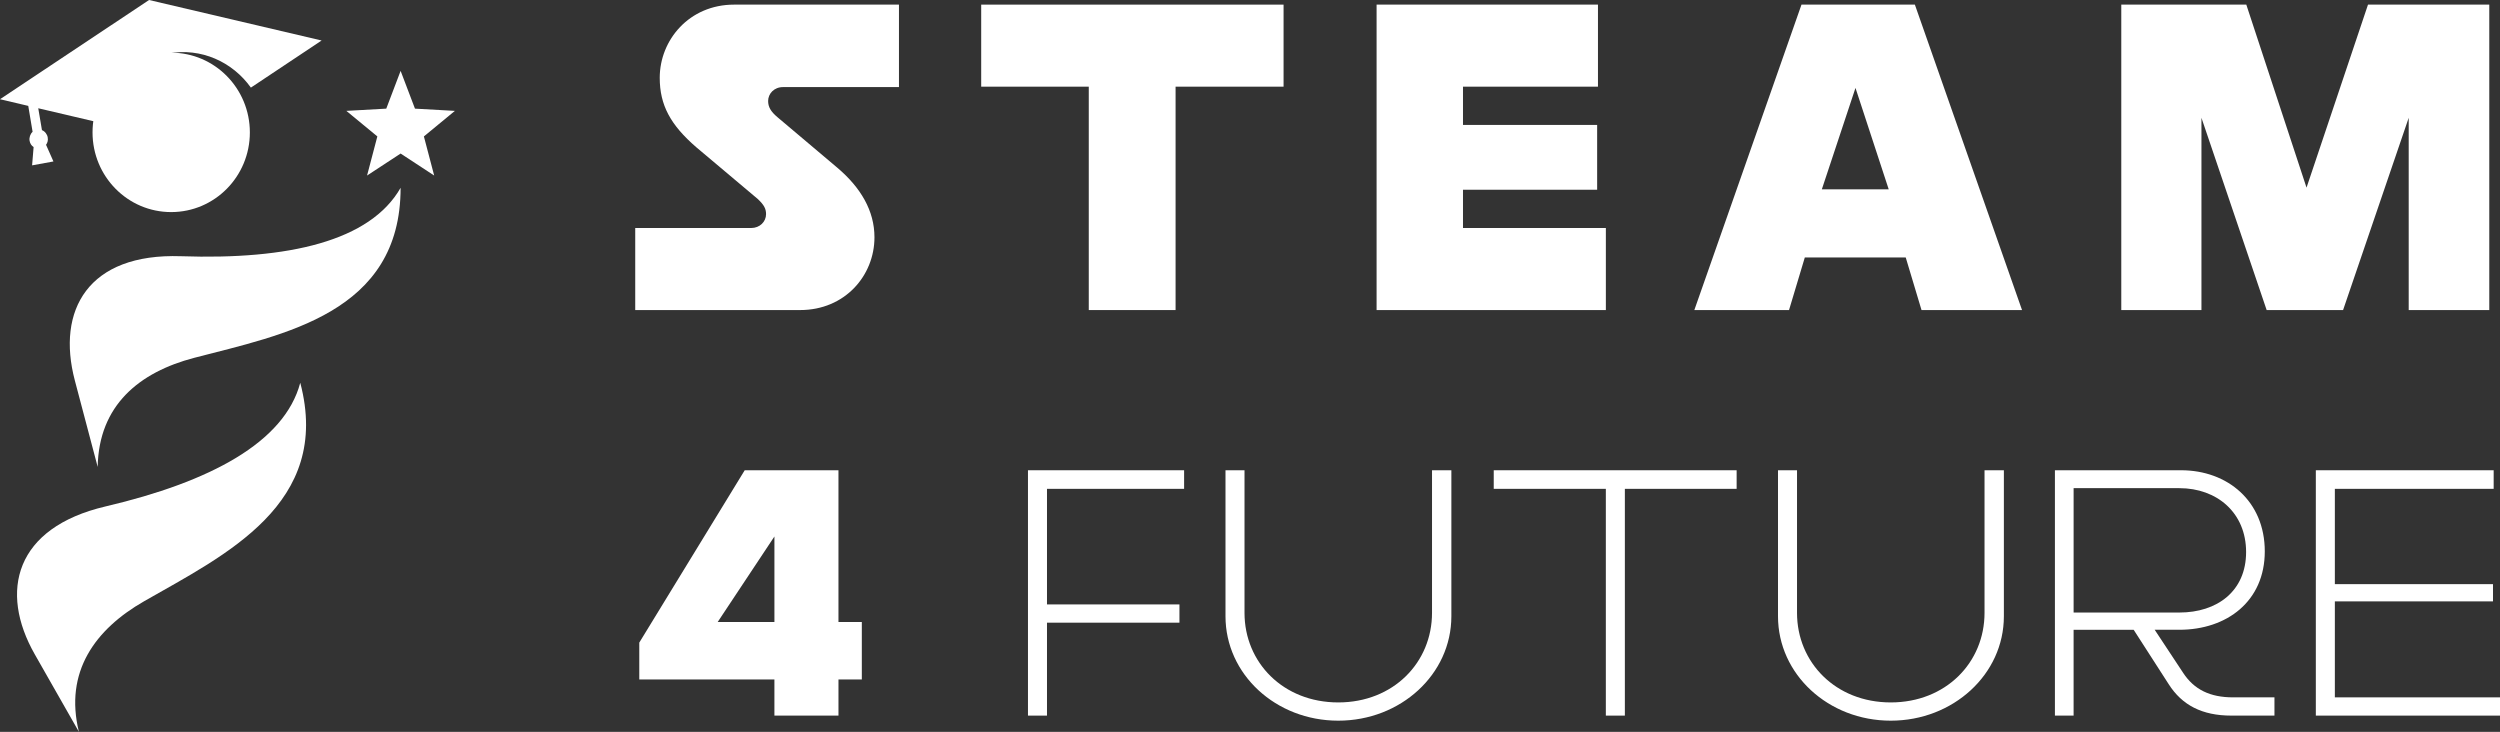 <svg xmlns="http://www.w3.org/2000/svg" id="Layer_2" viewBox="0 0 3698.72 1082.74"><rect x="0" y="0" width="3698.72" height="1082.74" fill="#333333" stroke="none"/><defs><style>.cls-1{fill-rule:evenodd;}.cls-1,.cls-2{fill:#fff;stroke-width:0px;}</style></defs><g id="Layer_2-2"><path class="cls-2" d="M1330,128.84h-171.44c-13.52,0-22.12,9.96-22.12,20.54,0,8.71,3.69,15.56,14.13,24.28l88.49,74.69c34.41,29.25,54.69,63.49,54.69,102.7,0,56.64-43.63,107.68-109.99,107.68h-243.95v-121.38h171.44c12.9,0,22.12-9.34,22.12-20.54,0-8.09-3.07-13.69-12.29-22.41l-90.94-76.56c-38.1-32.99-54.07-62.24-54.07-102.7,0-56.02,43.63-108.3,109.99-108.3h243.95v122Z"></path><path class="cls-2" d="M1899.02,128.22h-159.77v330.51h-128.43V128.22h-159.15V6.84h447.35v121.38Z"></path><path class="cls-2" d="M2364.18,128.22h-199.71v56.64h198.48v95.85h-198.48v56.64h211.38v121.38h-339.2V6.84h327.52v121.38Z"></path><path class="cls-2" d="M2991.57,458.73h-148.71l-23.35-77.8h-149.32l-23.35,77.8h-140.1L2665.28,6.84h167.75l158.54,451.89ZM2695.39,280.09h98.93l-49.16-150.01-49.77,150.01Z"></path><path class="cls-2" d="M3682.86,458.73h-119.21V174.28l-97.09,284.45h-113.07l-96.47-284.45v284.45h-118.6V6.84h184.96l89.1,270.76L3503.43,6.84h179.43v451.89Z"></path><path class="cls-2" d="M1240.51,920.23h34.55v85h-34.55v53.5h-94.78v-53.5h-199.92v-54.5l155.98-255h138.71v224.5ZM1061.82,920.23h83.92v-126.5l-83.92,126.5Z"></path><path class="cls-2" d="M1751.89,723.23h-202.88v171h195.97v27h-195.97v137.5h-28.14v-363h231.01v27.5Z"></path><path class="cls-2" d="M2147.28,911.73c0,86-75.03,154.5-167.34,154.5s-166.84-68.5-166.84-154.5v-216h28.14v211c0,73.5,57.26,132.5,138.71,132.5s138.71-59,138.71-132.5v-211h28.63v216Z"></path><path class="cls-2" d="M2569.32,723.23h-165.36v335.5h-28.14v-335.5h-165.86v-27.5h359.36v27.5Z"></path><path class="cls-2" d="M2964.71,911.73c0,86-75.03,154.5-167.34,154.5s-166.84-68.5-166.84-154.5v-216h28.14v211c0,73.5,57.26,132.5,138.71,132.5s138.71-59,138.71-132.5v-211h28.63v216Z"></path><path class="cls-2" d="M3226.82,695.73c69.11,0,123.9,46,123.9,120s-56.27,116-126.37,116h-36.53l41.96,63.5c16.29,25,39.98,36.5,74.04,36.5h61.21v27h-63.68c-43.44,0-73.06-15.5-92.8-46.5l-51.83-80.5h-88.85v127h-27.64v-363h186.59ZM3067.88,722.23v184h156.48c55.78,0,98.72-31.5,98.72-89.5s-42.94-94.5-98.72-94.5h-156.48Z"></path><path class="cls-2" d="M3689.34,723.23h-234.96v141h233.98v25.5h-233.98v142h244.34v27h-272.48v-363h263.1v27.5Z"></path><path class="cls-2" d="M0,146.8l41.81,9.86,6.41,38.36c-3.46,3.07-5.25,8.6-4.48,13.17.8,4.52,2.96,7.36,5.98,9.42l-2.23,27.03,31.56-5.77-10.93-24.62c2.13-3.01,3.24-6.39,2.47-10.96-.73-4.58-4.17-9.1-8.51-10.75l-5.49-32.38,91.89,21.57c9.82-51.1,48.64-93.14,100.84-102.68,48.09-8.79,94.57,12.35,121.85,50.57l104.67-69.7L220.53,0,0,146.8Z"></path><path class="cls-1" d="M267.84,379.07c159.02,5.51,279.94-22.39,324.85-101.22.04,185.69-172.63,216.9-305.43,251.57-80.91,21.18-141.25,70.01-142.73,161.42-14.35-54.35-25.61-96.88-33.77-127.75-27.55-104.15,19.55-188.78,157.08-184.02h0Z"></path><path class="cls-2" d="M156.25,749.24c154.98-36.35,264.68-94.91,287.98-182.94,47.38,179.38-111.39,254.79-230.82,323.13-72.75,41.61-118.52,104.61-96.67,193.3-27.71-48.71-49.45-86.85-65.24-114.55-53.2-93.32-29.32-187.49,104.75-218.94h0ZM592.7,104.85l21.24,55.89,59.06,3.3-45.86,37.81,15.22,57.86-49.65-32.55-49.66,32.55,15.22-57.86-45.86-37.81,59.06-3.3,21.24-55.89Z"></path><path class="cls-1" d="M253.29,77.95c-64.3,0-116.42,52.8-116.38,117.93-.04,65.17,52.08,117.93,116.34,117.89,64.34.04,116.42-52.72,116.42-117.85s-52.09-117.97-116.38-117.97h0Z"></path></g></svg>